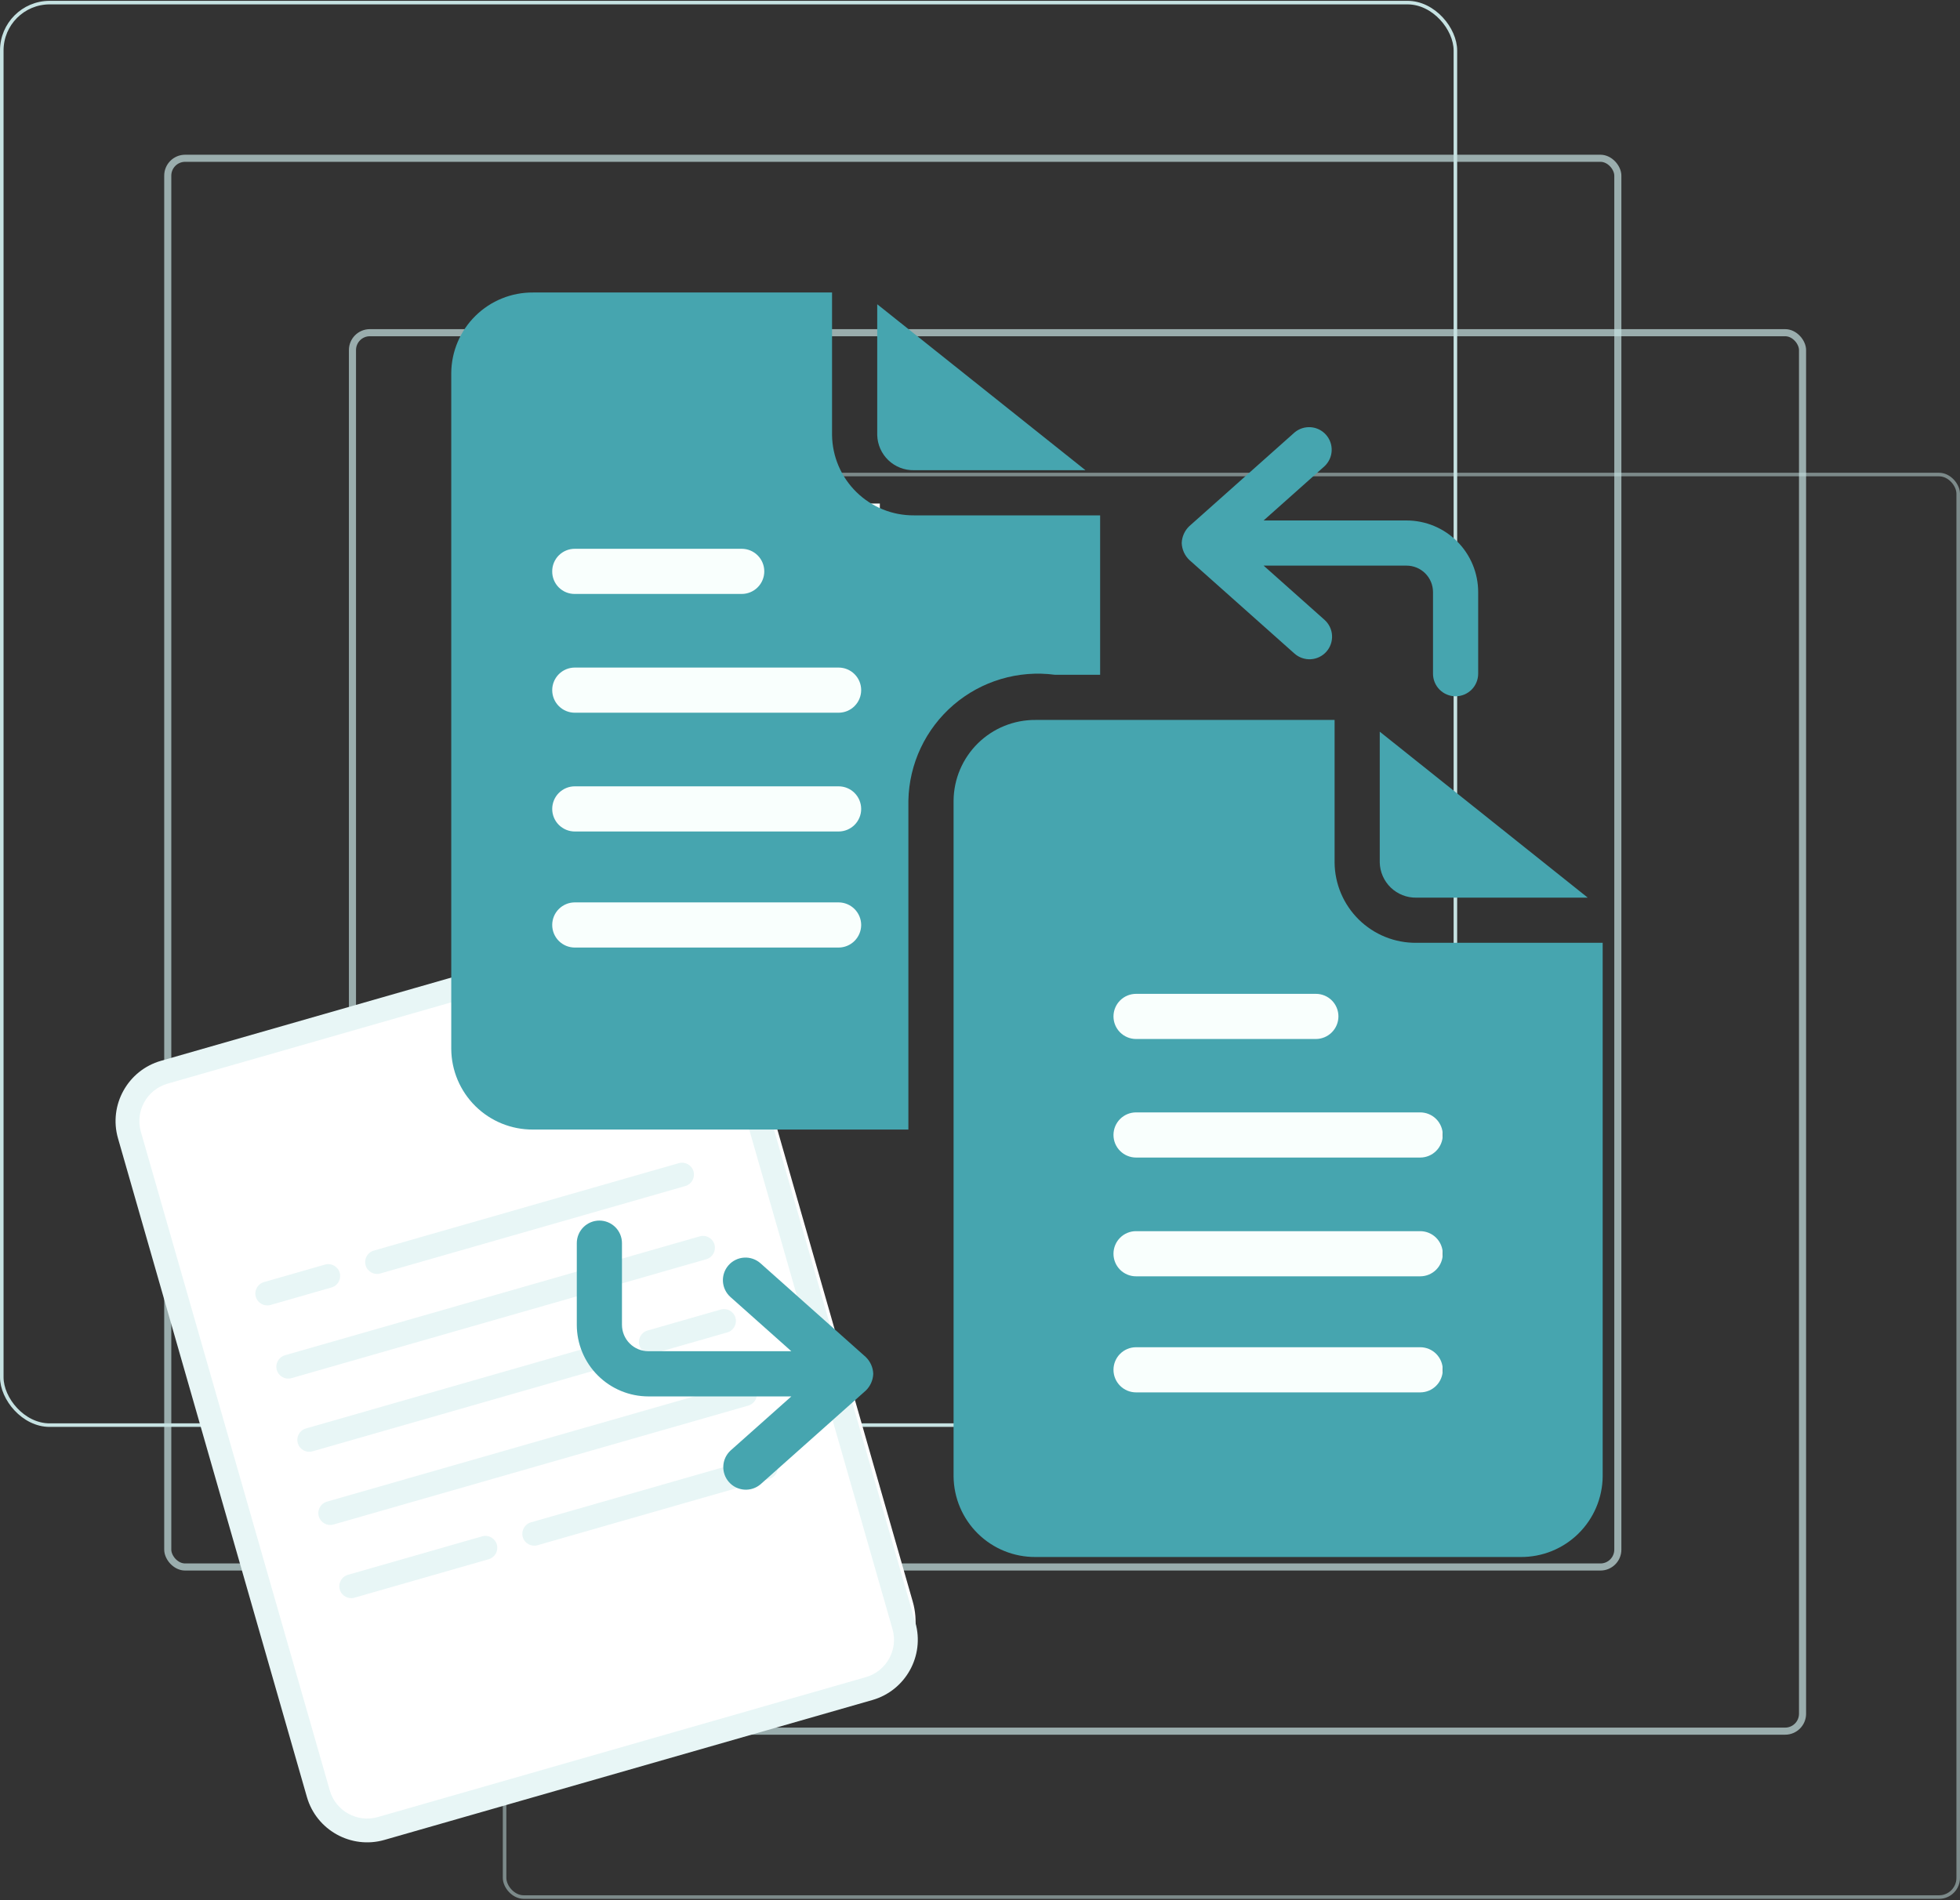 <svg width="297" height="288" viewBox="0 0 297 288" fill="none" xmlns="http://www.w3.org/2000/svg">
<rect x="0" y="0" width="297" height="288" fill="#333333" stroke="none"/>
<rect x="0.269" y="0.395" width="220.268" height="215.603" rx="7.258" stroke="#C6E2E2" stroke-width="0.538"/>
<rect opacity="0.5" x="76.46" y="71.924" width="220.268" height="215.603" rx="2.904" stroke="#C6E2E2" stroke-width="0.538"/>
<rect opacity="0.7" x="53.409" y="50.424" width="219.731" height="211.956" rx="2.635" stroke="#C6E2E2" stroke-width="1.075"/>
<rect opacity="0.7" x="25.42" y="23.989" width="219.731" height="213.511" rx="2.635" stroke="#C6E2E2" stroke-width="1.075"/>
<path d="M20.248 175.139C18.558 169.244 21.967 163.094 27.862 161.404L82.956 145.606L115.677 163.815L138.308 242.74C139.999 248.635 136.59 254.785 130.695 256.475L60.865 276.499C54.969 278.189 48.82 274.78 47.13 268.885L20.248 175.139Z" fill="white"/>
<path d="M114.794 162.555C114.778 162.514 114.758 162.474 114.739 162.435C114.733 162.421 114.728 162.407 114.721 162.394C114.697 162.348 114.67 162.303 114.642 162.259C114.639 162.253 114.636 162.248 114.632 162.242C114.603 162.198 114.572 162.155 114.539 162.113L114.53 162.099C114.498 162.06 114.465 162.022 114.43 161.986C114.424 161.979 114.419 161.973 114.413 161.967C114.38 161.933 114.346 161.901 114.31 161.87C114.301 161.862 114.293 161.854 114.284 161.846C114.25 161.818 114.214 161.791 114.178 161.765C114.166 161.756 114.155 161.747 114.143 161.739C114.099 161.708 114.053 161.68 114.006 161.653L113.993 161.646L83.069 144.504C83.064 144.501 83.058 144.499 83.053 144.496C83.007 144.471 82.96 144.448 82.911 144.427C82.896 144.42 82.88 144.415 82.864 144.409C82.825 144.393 82.786 144.377 82.746 144.365C82.732 144.36 82.718 144.357 82.704 144.353C82.662 144.34 82.619 144.329 82.575 144.319C82.566 144.317 82.556 144.316 82.546 144.314C82.498 144.304 82.45 144.296 82.401 144.29C82.395 144.289 82.388 144.289 82.382 144.289C82.33 144.283 82.277 144.28 82.225 144.279L82.205 144.279C82.153 144.279 82.101 144.28 82.049 144.284C82.034 144.285 82.019 144.289 82.003 144.29C81.96 144.294 81.917 144.3 81.874 144.307C81.815 144.318 81.756 144.331 81.698 144.348L24.39 160.781C19.357 162.224 16.436 167.493 17.879 172.526L46.504 272.355C47.948 277.388 53.217 280.308 58.25 278.865L132.197 257.661C137.23 256.218 140.15 250.949 138.707 245.916L114.853 162.726C114.836 162.668 114.816 162.611 114.794 162.555ZM85.128 149.768L108.438 162.689L95.984 166.26C92.863 167.156 89.595 165.344 88.699 162.222L85.128 149.768ZM131.203 254.195L57.256 275.399C54.134 276.294 50.866 274.483 49.971 271.361L21.345 171.532C20.45 168.41 22.262 165.142 25.384 164.247L80.959 148.311L85.233 163.216C86.676 168.249 91.945 171.17 96.978 169.727L111.883 165.453L135.241 246.91C136.136 250.032 134.324 253.3 131.203 254.195Z" fill="#E8F6F6"/>
<path d="M109.216 198.479L98.123 201.659C97.166 201.934 96.612 202.932 96.887 203.889C97.162 204.847 98.16 205.4 99.117 205.126L110.21 201.945C111.167 201.67 111.72 200.672 111.446 199.715C111.171 198.757 110.173 198.204 109.216 198.479ZM47.355 219.968L91.723 207.246C92.68 206.971 93.234 205.973 92.959 205.016C92.685 204.058 91.686 203.505 90.729 203.779L46.361 216.502C45.404 216.776 44.85 217.775 45.125 218.732C45.399 219.689 46.398 220.243 47.355 219.968ZM102.855 176.294L56.638 189.547C55.681 189.821 55.127 190.82 55.402 191.777C55.676 192.734 56.675 193.288 57.632 193.013L103.848 179.761C104.806 179.486 105.359 178.488 105.085 177.531C104.81 176.573 103.812 176.02 102.855 176.294ZM40.994 197.784L50.238 195.133C51.195 194.859 51.748 193.861 51.474 192.903C51.199 191.946 50.201 191.393 49.244 191.667L40 194.318C39.042 194.592 38.489 195.591 38.764 196.548C39.038 197.505 40.036 198.059 40.994 197.784ZM115.577 220.663L80.452 230.734C79.495 231.009 78.942 232.007 79.216 232.965C79.49 233.922 80.489 234.475 81.446 234.201L116.571 224.129C117.528 223.854 118.082 222.856 117.807 221.899C117.533 220.941 116.534 220.388 115.577 220.663ZM73.057 232.855L52.722 238.686C51.765 238.96 51.211 239.959 51.486 240.916C51.76 241.873 52.759 242.427 53.716 242.152L74.051 236.321C75.008 236.047 75.562 235.048 75.287 234.091C75.013 233.134 74.015 232.58 73.057 232.855ZM106.035 187.386L43.18 205.41C42.223 205.684 41.67 206.683 41.944 207.64C42.219 208.597 43.217 209.151 44.174 208.876L107.029 190.853C107.986 190.578 108.54 189.58 108.265 188.623C107.991 187.665 106.992 187.112 106.035 187.386ZM112.396 209.571L49.541 227.594C48.584 227.868 48.031 228.867 48.305 229.824C48.58 230.781 49.578 231.335 50.535 231.06L113.39 213.037C114.347 212.762 114.901 211.764 114.626 210.807C114.352 209.849 113.353 209.296 112.396 209.571Z" fill="#E8F6F6"/>
<rect x="80.981" y="76.319" width="52.342" height="77.543" fill="#F9FFFD"/>
<rect x="166.281" y="148.046" width="52.342" height="77.543" fill="#F9FFFD"/>
<path d="M214.62 142.896C213.007 142.911 211.406 142.608 209.909 142.003C208.413 141.399 207.05 140.505 205.899 139.373C204.749 138.242 203.833 136.894 203.203 135.408C202.574 133.922 202.243 132.326 202.231 130.712V109.117H156.919C153.653 109.095 150.511 110.368 148.182 112.658C145.853 114.949 144.528 118.069 144.496 121.335V223.767C144.527 227.033 145.852 230.154 148.181 232.445C150.51 234.735 153.653 236.008 156.919 235.984H230.432C233.698 236.008 236.841 234.735 239.17 232.445C241.499 230.154 242.824 227.033 242.855 223.767V142.896H214.62ZM215.202 168.598C216.11 168.598 216.98 168.959 217.622 169.6C218.264 170.242 218.625 171.113 218.625 172.02C218.625 172.928 218.264 173.799 217.622 174.44C216.98 175.082 216.11 175.443 215.202 175.443H172.149C171.241 175.443 170.371 175.082 169.729 174.44C169.087 173.799 168.726 172.928 168.726 172.02C168.726 171.113 169.087 170.242 169.729 169.6C170.371 168.959 171.241 168.598 172.149 168.598H215.202ZM172.149 204.191H215.202C216.11 204.191 216.98 204.551 217.622 205.193C218.264 205.835 218.625 206.705 218.625 207.613C218.625 208.521 218.264 209.391 217.622 210.033C216.98 210.675 216.11 211.035 215.202 211.035H172.149C171.241 211.035 170.371 210.675 169.729 210.033C169.087 209.391 168.726 208.521 168.726 207.613C168.726 206.705 169.087 205.835 169.729 205.193C170.371 204.551 171.241 204.191 172.149 204.191ZM168.726 190.022C168.725 189.572 168.813 189.127 168.984 188.711C169.156 188.295 169.408 187.917 169.726 187.599C170.044 187.281 170.422 187.029 170.838 186.857C171.253 186.686 171.699 186.598 172.149 186.6H215.202C216.11 186.6 216.98 186.96 217.622 187.602C218.264 188.244 218.625 189.114 218.625 190.022C218.625 190.93 218.264 191.8 217.622 192.442C216.98 193.084 216.11 193.444 215.202 193.444H172.149C171.699 193.446 171.253 193.358 170.838 193.187C170.422 193.015 170.044 192.763 169.726 192.445C169.408 192.127 169.156 191.749 168.984 191.333C168.813 190.918 168.725 190.472 168.726 190.022ZM202.813 154.053C202.811 154.96 202.449 155.829 201.808 156.47C201.167 157.111 200.298 157.473 199.391 157.475H172.149C171.241 157.475 170.371 157.115 169.729 156.473C169.087 155.831 168.726 154.961 168.726 154.053C168.726 153.145 169.087 152.275 169.729 151.633C170.371 150.991 171.241 150.631 172.149 150.631H199.391C199.841 150.629 200.286 150.717 200.702 150.888C201.118 151.06 201.496 151.312 201.814 151.63C202.132 151.948 202.384 152.326 202.555 152.742C202.727 153.158 202.815 153.603 202.813 154.053Z" fill="#46A5AF"/>
<path d="M209.074 130.713C209.106 132.155 209.707 133.525 210.745 134.526C211.784 135.526 213.177 136.075 214.619 136.052C220.95 136.038 234.348 136.062 240.594 136.052L209.074 110.897V130.713ZM138.505 71.266C144.836 71.252 158.228 71.276 164.481 71.266L132.927 46.112V65.927C132.96 67.375 133.566 68.749 134.612 69.75C135.658 70.751 137.058 71.296 138.505 71.266ZM179.067 82.307C179.102 83.275 179.514 84.192 180.213 84.863L196.151 99.056C196.829 99.659 197.72 99.969 198.626 99.916C199.532 99.864 200.38 99.453 200.984 98.775C201.587 98.097 201.897 97.207 201.844 96.301C201.792 95.395 201.381 94.546 200.703 93.943L191.48 85.729H213.14C214.202 85.73 215.22 86.152 215.97 86.903C216.721 87.654 217.143 88.672 217.144 89.733V102.109C217.144 103.016 217.505 103.887 218.147 104.529C218.788 105.17 219.659 105.531 220.567 105.531C221.474 105.531 222.345 105.17 222.987 104.529C223.628 103.887 223.989 103.016 223.989 102.109V89.733C223.986 86.857 222.842 84.099 220.808 82.065C218.774 80.031 216.017 78.887 213.14 78.884H191.476L200.703 70.667C201.357 70.058 201.747 69.216 201.788 68.323C201.83 67.429 201.52 66.555 200.925 65.888C200.33 65.22 199.498 64.811 198.605 64.75C197.713 64.688 196.832 64.978 196.151 65.558L180.213 79.75C179.513 80.42 179.101 81.338 179.067 82.307ZM132.324 208.219C132.289 207.25 131.878 206.333 131.178 205.663L115.24 191.47C114.562 190.866 113.672 190.557 112.766 190.609C111.859 190.662 111.011 191.073 110.407 191.751C109.804 192.429 109.494 193.319 109.547 194.225C109.6 195.131 110.01 195.979 110.688 196.583L119.911 204.797H98.251C97.189 204.797 96.171 204.375 95.42 203.624C94.669 202.873 94.247 201.854 94.247 200.793V188.417C94.247 187.51 93.886 186.639 93.245 185.997C92.603 185.355 91.732 184.995 90.825 184.995C89.917 184.995 89.047 185.355 88.405 185.997C87.763 186.639 87.402 187.51 87.402 188.417V200.796C87.405 203.672 88.549 206.43 90.583 208.464C92.617 210.498 95.375 211.642 98.251 211.645H119.915L110.688 219.859C110.034 220.468 109.645 221.31 109.603 222.203C109.562 223.096 109.872 223.97 110.466 224.638C111.061 225.306 111.894 225.714 112.786 225.776C113.678 225.838 114.559 225.548 115.24 224.968L131.178 210.776C131.879 210.106 132.29 209.188 132.324 208.219Z" fill="#46A5AF"/>
<path d="M159.859 102.273H166.703V78.111C162.278 78.118 143.315 78.104 138.503 78.111C135.242 78.136 132.104 76.868 129.776 74.584C127.448 72.301 126.119 69.188 126.08 65.927V44.332H80.768C77.51 44.309 74.376 45.578 72.054 47.862C69.731 50.146 68.41 53.258 68.379 56.516V158.982C68.402 162.244 69.721 165.364 72.044 167.655C74.367 169.946 77.505 171.221 80.768 171.199H137.648C137.654 168.342 137.641 125.579 137.648 121.335C137.704 118.573 138.342 115.854 139.521 113.355C140.7 110.857 142.393 108.635 144.489 106.836C146.586 105.037 149.038 103.7 151.687 102.914C154.335 102.128 157.12 101.909 159.859 102.273ZM127.072 101.178C127.98 101.178 128.851 101.538 129.492 102.18C130.134 102.822 130.495 103.692 130.495 104.6C130.495 105.508 130.134 106.378 129.492 107.02C128.851 107.662 127.98 108.022 127.072 108.022H87.099C86.192 108.022 85.321 107.662 84.679 107.02C84.037 106.378 83.677 105.508 83.677 104.6C83.677 103.692 84.037 102.822 84.679 102.18C85.321 101.538 86.192 101.178 87.099 101.178H127.072ZM127.072 126.024H87.099C86.192 126.024 85.321 125.664 84.679 125.022C84.037 124.38 83.677 123.509 83.677 122.602C83.677 121.694 84.037 120.824 84.679 120.182C85.321 119.54 86.192 119.179 87.099 119.179H127.072C127.98 119.179 128.851 119.54 129.492 120.182C130.134 120.824 130.495 121.694 130.495 122.602C130.495 123.509 130.134 124.38 129.492 125.022C128.851 125.664 127.98 126.024 127.072 126.024ZM130.495 140.193C130.492 141.1 130.131 141.968 129.489 142.61C128.848 143.251 127.979 143.612 127.072 143.615H87.099C86.192 143.615 85.321 143.255 84.679 142.613C84.037 141.971 83.677 141.1 83.677 140.193C83.677 139.285 84.037 138.415 84.679 137.773C85.321 137.131 86.192 136.77 87.099 136.77H127.072C127.979 136.773 128.848 137.135 129.489 137.776C130.131 138.417 130.492 139.286 130.495 140.193ZM83.677 86.599C83.675 86.149 83.763 85.703 83.935 85.287C84.106 84.871 84.358 84.493 84.676 84.175C84.994 83.857 85.372 83.605 85.788 83.434C86.204 83.262 86.649 83.175 87.099 83.176H112.391C113.298 83.176 114.169 83.537 114.811 84.178C115.452 84.82 115.813 85.691 115.813 86.599C115.813 87.506 115.452 88.377 114.811 89.018C114.169 89.66 113.298 90.021 112.391 90.021H87.099C86.648 90.025 86.201 89.94 85.784 89.77C85.367 89.599 84.988 89.347 84.669 89.029C84.35 88.71 84.098 88.331 83.928 87.913C83.758 87.496 83.672 87.049 83.677 86.599Z" fill="#46A5AF"/>
</svg>
